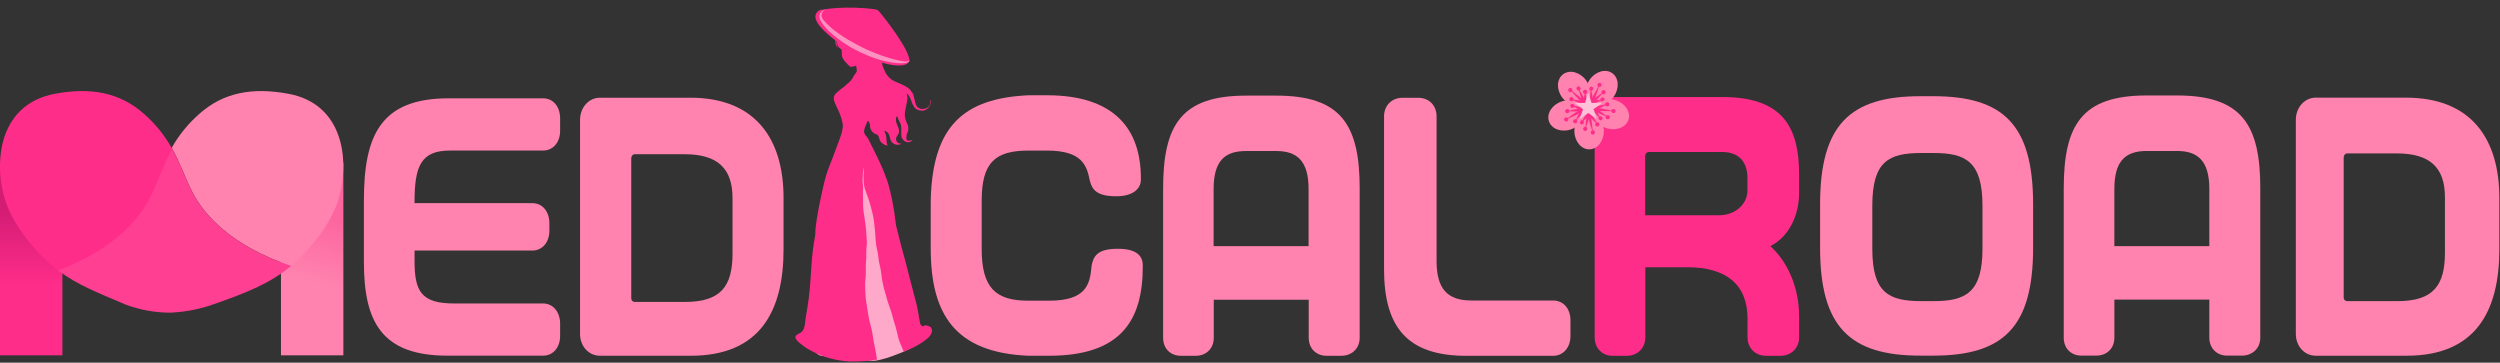<?xml version="1.0" encoding="UTF-8"?>
<svg id="_レイヤー_2" data-name="レイヤー_2" xmlns="http://www.w3.org/2000/svg" xmlns:xlink="http://www.w3.org/1999/xlink" viewBox="0 0 950.82 137.93">
  <rect x="0" y="0" width="950.82" height="137.93" fill="#333333" stroke="none"/>
  <defs>
    <style>
      .cls-1 {
        fill: #ffc0d8;
      }

      .cls-2 {
        fill: #fce6ee;
      }

      .cls-3 {
        fill: #ffa9ca;
      }

      .cls-4, .cls-5 {
        fill: #ff83ae;
      }

      .cls-6 {
        fill: url(#_名称未設定グラデーション_2);
      }

      .cls-7 {
        opacity: .55;
      }

      .cls-5 {
        isolation: isolate;
        opacity: .21;
      }

      .cls-8 {
        fill: #ff2d8a;
      }

      .cls-9 {
        fill: url(#_名称未設定グラデーション_3);
      }
    </style>
    <linearGradient id="_名称未設定グラデーション_3" data-name="名称未設定グラデーション 3" x1="166.74" y1="479.97" x2="166.74" y2="480.71" gradientTransform="translate(-2269.91 20389.37) scale(13.69 -42.25)" gradientUnits="userSpaceOnUse">
      <stop offset=".06" stop-color="#ff2d8a"/>
      <stop offset="1" stop-color="#d31c74"/>
    </linearGradient>
    <linearGradient id="_名称未設定グラデーション_2" data-name="名称未設定グラデーション 2" x1="170.08" y1="480.68" x2="169.98" y2="479.58" gradientTransform="translate(-2208.28 20389.37) scale(13.69 -42.25)" gradientUnits="userSpaceOnUse">
      <stop offset="0" stop-color="#fc659f"/>
      <stop offset=".58" stop-color="#ff83ae"/>
    </linearGradient>
  </defs>
  <g id="_レイヤー_1-2" data-name="レイヤー_1">
    <g>
      <g>
        <path class="cls-4" d="M950.57,75.3v19.47c0,23.81-9.15,40.52-35.27,40.52h-34.55c-4.33,0-7.58-3.69-7.58-8.29V45.57c0-4.61,3.25-8.43,7.58-8.43h34.31c24.92,0,35.51,15.79,35.51,38.16ZM929.88,96.1v-21.05c0-11.31-5.66-16.7-18.3-16.7h-18.89c-.72,0-1.32.66-1.32,1.58v53.15c0,.92.6,1.45,1.32,1.45h19.13c13.72,0,18.06-6.05,18.06-18.42Z"/>
        <path class="cls-4" d="M859.65,71.7v56.71c0,4.21-3.13,6.84-6.98,6.84h-5.66c-3.73,0-6.74-2.63-6.74-6.84v-14.47h-36.11v14.47c0,4.21-3.01,6.84-6.86,6.84h-5.66c-3.85,0-6.74-2.63-6.74-6.84v-56.71c0-24.2,6.86-35.39,31.54-35.39h11.56c24.68,0,31.66,11.19,31.66,35.39ZM840.27,93.6v-21.71c0-10.66-4.33-14.47-12.28-14.47h-11.56c-8.07,0-12.28,3.82-12.28,14.47v21.71h36.11Z"/>
        <path class="cls-4" d="M773.25,77.77v16.44c0,30.13-11.2,41.05-38.04,41.05h-4.82c-26.84,0-38.16-10.92-38.16-41.05v-16.44c0-30.26,11.32-41.18,38.16-41.18h4.82c26.84,0,38.04,10.92,38.04,41.18ZM753.99,94.65v-16.45c0-16.84-6.5-20-18.54-20h-4.82c-12.28,0-18.54,3.16-18.54,20v16.45c0,16.71,6.26,19.87,18.54,19.87h4.82c12.04,0,18.54-3.16,18.54-19.87Z"/>
        <path class="cls-8" d="M684.26,120.32v8.02c0,4.08-3.13,6.97-6.98,6.97h-5.66c-3.97,0-6.98-2.9-6.98-6.97v-7.1c0-13.42-8.55-19.6-22.87-19.6h-16.01v26.7c0,4.08-3.01,6.97-6.98,6.97h-5.54c-3.85,0-6.74-2.9-6.74-6.97V45.46c0-4.74,3.25-8.55,7.58-8.55h41.05c23.35,0,29.13,11.97,29.13,29.6v6.7c0,8.69-3.85,16.85-10.95,20.39,7.34,6.71,10.95,16.85,10.95,26.71ZM664.59,72.55v-5c0-5.79-3.13-9.74-9.51-9.74h-27.93c-.84,0-1.44.66-1.44,1.44v22.63h27.93c6.62,0,10.95-4.48,10.95-9.34Z"/>
        <path class="cls-4" d="M597.29,121.78v6.05c0,4.21-2.65,7.5-6.62,7.5h-32.98c-22.75,0-31.3-11.19-31.3-33.02v-58.02c0-4.34,3.13-7.1,6.98-7.1h6.02c3.97,0,6.98,2.76,6.98,7.1v55c0,10.39,3.97,15,13.24,15h31.06c3.97,0,6.62,3.16,6.62,7.5Z"/>
        <path class="cls-4" d="M517.12,71.77v56.7c0,4.21-3.13,6.84-6.98,6.84h-5.66c-3.73,0-6.74-2.63-6.74-6.84v-14.47h-36.11v14.47c0,4.21-3.01,6.84-6.86,6.84h-5.66c-3.85,0-6.74-2.63-6.74-6.84v-56.7c0-24.21,6.86-35.4,31.54-35.4h11.56c24.68,0,31.66,11.19,31.66,35.4ZM497.69,93.62v-21.71c0-10.66-4.33-14.47-12.28-14.47h-11.56c-8.07,0-12.28,3.82-12.28,14.47v21.71h36.11Z"/>
        <path class="cls-4" d="M434.63,100.96v.4c0,20.39-8.19,33.94-35.63,33.94h-7.94c-27.8-1.21-37.04-15.73-37.08-40.66v-18.28c.61-28.61,12.66-38.97,37.2-40.13h6.98c26,0,35.75,13.16,35.75,31.57v.52c0,3.29-2.77,6.32-9.39,6.32-7.34,0-9.03-2.5-9.87-5.4l-.12-.39c-1.2-5.93-2.89-11.58-16.37-11.58h-6.98c-12.64,0-17.82,4.47-17.82,19.08v18.28c0,14.87,5.3,19.73,17.7,19.73h7.94c13.96,0,15.53-6.05,16.13-12.89v-.27c.72-3.55,1.93-6.58,9.99-6.58,6.74,0,9.51,2.37,9.51,6.32Z"/>
        <path class="cls-4" d="M298.01,75.32v19.47c0,23.81-9.15,40.51-35.27,40.51h-34.55c-4.33,0-7.58-3.68-7.58-8.28V45.58c0-4.6,3.25-8.42,7.58-8.42h34.31c24.92,0,35.51,15.79,35.51,38.16ZM278.6,96.4v-21.04c0-11.31-5.66-16.71-18.3-16.71h-18.9c-.72,0-1.32.66-1.32,1.58v53.15c0,.92.6,1.45,1.32,1.45h19.14c13.72,0,18.06-6.05,18.06-18.42Z"/>
        <path class="cls-4" d="M213.03,123.16v4.61c0,4.21-2.53,7.5-6.5,7.5h-36.35c-25.16,0-31.78-13.03-31.78-35.66v-23.28c0-24.74,6.26-38.94,32.26-38.94h35.87c3.97,0,6.5,3.28,6.5,7.63v4.74c0,4.21-2.53,7.5-6.5,7.5h-35.39c-10.95,0-13.48,5.79-13.48,19.47v.53h44.78c3.97,0,6.5,3.28,6.5,7.63v2.9c0,4.21-2.53,7.5-6.5,7.5h-44.78v3.82c0,11.58,2.41,16.31,15.05,16.31h33.83c3.97,0,6.5,3.42,6.5,7.76Z"/>
      </g>
      <rect id="_長方形_134" data-name="長方形_134" class="cls-9" x="0" y="61.89" width="23.73" height="73.25"/>
      <rect id="_長方形_135" data-name="長方形_135" class="cls-6" x="106.86" y="61.89" width="23.73" height="73.25"/>
      <path id="_パス_320" data-name="パス_320" class="cls-4" d="M128.77,75.58c4.51-15.53,1.37-36.12-19.03-39.9-13.6-2.55-24.74-.56-33.91,7.61-4.21,3.68-7.77,8.05-10.52,12.93,3.25,5.76,5.03,11.36,7.84,16.84,4.31,8.45,14.64,20.4,37.52,28.07,9.68-8.23,16.09-18.41,18.13-25.52l-.03-.03Z"/>
      <path id="_パス_321" data-name="パス_321" class="cls-8" d="M72.11,70.99c.31.69.64,1.37,1.01,2.04-.34-.67-.67-1.37-1.01-2.04Z"/>
      <path id="_パス_322" data-name="パス_322" class="cls-8" d="M65.48,56.58c2.69,4.84,4.37,9.57,6.55,14.22-2.15-4.65-3.83-9.38-6.55-14.22Z"/>
      <path id="_パス_324" data-name="パス_324" class="cls-5" d="M72.03,70.79s.06.14.08.2c-.03-.06-.06-.14-.08-.2Z"/>
      <path id="_パス_325" data-name="パス_325" class="cls-8" d="M73.12,73.06c-.34-.67-.67-1.37-1.01-2.04-.03-.06-.06-.14-.08-.2-2.16-4.64-3.83-9.37-6.55-14.22h0c-.06-.11-.11-.22-.2-.36-2.74-4.88-6.3-9.25-10.52-12.93-9.18-8.19-20.31-10.18-33.91-7.63C.42,39.48-2.71,60.08,1.8,75.58c2.07,7.11,8.45,17.29,18.13,25.52.69.59,1.43,1.18,2.16,1.71,7.42,5.62,15.67,8.7,25.66,13,5.54,2.07,11.41,3.12,17.32,3.08,5.61-.27,11.15-1.37,16.43-3.27,11.83-4.16,21.21-7.75,29.16-14.49-22.9-7.66-33.22-19.61-37.53-28.06Z"/>
      <path id="_パス_326" data-name="パス_326" class="cls-5" d="M65.06,118.89c5.61-.27,11.14-1.38,16.42-3.27,11.83-4.16,21.21-7.75,29.16-14.49-22.89-7.67-33.21-19.61-37.52-28.07-.34-.67-.67-1.37-1.01-2.04-.03-.06-.06-.14-.08-.2-2.16-4.64-3.83-9.37-6.55-14.22h0c-3.41,6.13-5.2,12.09-8.09,17.93-4.16,8.48-13.96,20.34-35.31,28.32,7.42,5.62,15.67,8.7,25.66,13,5.54,2.07,11.41,3.12,17.32,3.08v-.05Z"/>
      <path class="cls-3" d="M349.82,125.07c1.28,1.29,1.24,3.36-.07,4.61-1.42,1.36-3.03,2.87-7.21,4.55-9.16,3.7-11.26,2.97-11.26,2.97l-18.66-1.84c-1.9-.19-3.21-1.96-2.85-3.82l13.47-69.08c.31-1.59,1.74-2.69,3.34-2.6l.55.03c1.39.07,2.58,1.04,2.94,2.39,2.88,10.91,15.18,57.6,14.98,57.73-.14.1,2.75,3.03,4.76,5.05Z"/>
      <g>
        <path class="cls-8" d="M350.99,124.11c-.57-.21-.98-.7-1.08-1.29-.32-1.81-1.1-6.81-1.86-9.17-1.19-4.29-2.2-8.64-3.35-12.94-1.41-5-2.69-10.03-3.93-15.07-.17-1.46-.36-2.92-.57-4.37-.26-1.64-.52-3.28-.84-4.91,0,.03.01.06.02.09-.31-1.55-.67-3.1-1.05-4.63,0-.02,0-.03-.01-.05-.21-.82-.43-1.64-.67-2.46-.44-1.24-.89-2.47-1.37-3.7v-.02c-.64-1.56-1.32-3.11-2.05-4.65,0,0,0,.01,0,.01-.57-1.18-1.15-2.35-1.72-3.53-.54-1.11-1.11-2.21-1.66-3.31-.23-.45-.44-.9-.65-1.35-.02-.05-.05-.1-.07-.14-.07-.07-.12-.15-.16-.24-.17-.11-.29-.27-.36-.45-.11-.12-.23-.24-.34-.36,0-.01,0-.02-.01-.03-.09-.1-.16-.21-.23-.32-.25-.44-.46-.94-.39-1.44h0s0-.07.01-.1c0,0,0,0,0,0,.17-1.11.71-2.19,1.15-3.26.03-.06.06-.12.08-.19.28-1,1.04,1.01,1.03,1.4-.09,2.76,2.38,3.44,2.39,3.45,1.14.13.93,2.16,1.82,3.02.55.51,1.41,1.17,2.35,1.23.05.04.1.08.15.13-.06-.12-.12-.23-.16-.35-.36-.86-.26-1.8-.35-2.71-.09-.91-.33-1.83-.86-2.6.12.03.23.06.35.09,0,0,0,0,0,0,.03,0,.05.01.08.02h0s0,0,0,0c0,0,.01,0,.02,0,0,0,0,0,0,0h0s.01,0,.02,0h0s0,0,0,0c0,0,.02,0,.02,0,0,0,0,0,.01,0h0s0,0,0,0c0,0,.02,0,.02,0,0,0,0,0,0,0,0,0,0,0,0,0,0,0,.01,0,.02,0h0s.02,0,.03.01h0s0,0,0,0c0,0,0,0,0,0,0,0,0,0,.01,0,0,0,0,0,.01,0h.01s0,0,0,.01c0,0,.01,0,.02,0,0,0,0,0,0,0h.01s0,0,0,0c0,0,0,0,.01,0h.02s0,0,0,0c0,0,.02,0,.02,0,0,0,0,0,0,0,0,0,.02,0,.02,0h0s.02.01.03.02c0,0,0,0,0,0,0,0,0,0,0,0,0,0,0,0,.02,0h.01s0,0,0,.01c0,0,0,0,0,0h.01s0,0,0,.01h0s0,0,0,0c0,0,.01,0,.02,0h.01s.02.01.02.02t0,0h0s.02.01.02.02t0,0s.02.01.03.02c1.33.78,1.18,2.26,1.71,3.49.44.83,1.35,1.49,2.33,1.53.03,0,.07.01.13.01h.05s0,0,0,0h.01s.02,0,.02,0h.03s0,0,0,0h.03s0,0,0,0h.02s0,0,0,0h0s.01,0,.02,0h.01s.02,0,.03,0h.01s0,0,.01,0h0s.02,0,.03,0h0s0,0,0,0h.06s0,0,0,0c.18-.03.38-.08.56-.13,0,0,.02,0,.03,0h0s0,0,0,0c0,0,0,0,0,0h0s0,0,0,0,0,0,0,0c0,0,0,0,.01,0t0,0s0,0,0,0c0,0,0,0,0,0,.26-.08.46-.18.45-.26h0s0,0,0,0c-.01-.06-.14-.11-.46-.13h0s0,0,0,0h-.02s0,0,0,0h-.04s-.02,0-.04,0c0,0-.01,0-.02,0,0,0,0,0-.01,0h0s0,0-.01,0c0,0,0,0,0,0,0,0,0,0-.01,0h0s0,0-.01,0h0c-.43-.11-.79-.4-1.02-.78h0s0,0,0-.01c0,0,0,0,0,0,0,0,0,0,0,0,0,0,0,0,0,0s0,0,0,0c0,0,0,0,0-.01h0s0-.01,0-.02c0,0,0,0,0,0-.1-.18-.18-.39-.21-.59,0,0,0-.01,0-.02,0,0,0-.01,0-.02h0s0-.01,0-.02h0v-.02s0,0,0,0h0c-.01-.13-.01-.24,0-.36,0,0,0,0,0-.01h0s0-.07.02-.1c.07-.67.59-1.14.92-1.7,0,0,0-.02.01-.03,0,0,0,0,0-.01s0,0,0-.01c0-.01,0-.02.01-.03h0c.09-.22.13-.45.16-.66,0,0,0,0,0,0v-.02s0-.02,0-.03h0c0-.07,0-.15,0-.22,0-1.34-.98-2.6-1.18-3.94,0,0,0,0,0,0,0,0,0-.02,0-.02,0,0,0,0,0-.01,0,0,0,0,0-.01,0,0,0-.01,0-.02,0,0,0-.01,0-.01,0,0,0-.01,0-.02h0s0-.03,0-.04c0,0,0,0,0,0,0,0,0-.02,0-.03-.02-.47-.03-1.08.31-1.44h0s0-.01.01-.02h.01s0-.01,0-.01c0,0,0,0,.01-.01t0,0s0,0,.01-.01h0s0,0,.01-.01c0,0,0,0,0,0,0,0,0,0,.01-.01h0s0,0,.01-.01h0s0,0,.01-.01h0s.01,0,.02-.01c0,0,0,0,0,0,0,0,0,0,0,0h0s0,0,.01,0c.02,0,.04,0,.06,0,0,0,0,0,.02,0,.04.01.07.06.09.09.12.35.13.75.31,1.09.25.55.63,1.04.83,1.61.24.64.31,1.31.31,1.99v.1s0,.02,0,.04c0,.13,0,.25,0,.38,0,.22-.02.45-.02.67,0,.13,0,.27,0,.4,0,.18,0,.35.02.53h0v.03s0,0,0,.01h0s0,.02,0,.03h0s0,.02,0,.03h0s0,.02,0,.02h0s0,.02,0,.03c0,0,0,0,0,0,0,0,0,.01,0,.02h0s0,.02,0,.03h0s0,.02,0,.03h0s0,.02,0,.03h0s0,.02,0,.03h0s0,.06.01.09h0s0,.03,0,.03h0s0,.01,0,.02c0,0,0,0,0,.01,0,0,0,0,0,.01s0,0,0,.01c0,0,0,0,0,0,0,0,0,.01,0,.02s0,0,0,0c0,0,0,.01,0,.02h0s0,.02,0,.03h0s0,.02,0,.03c0,0,0,0,0,0,0,0,0,.02,0,.02h0s0,.02,0,.03h0s0,.02,0,.03h0c.04.16.09.32.15.48h0s0,.02,0,.03c0,.02.01.03.02.05,0,0,0,.02.01.03h0s0,.02,0,.02c0,.02.02.04.03.06,0,0,0,.01,0,.02,0,.02.02.04.03.05h0c.44.86,1.26,1.49,2.14,1.58,0,0,.01,0,.02,0h.02s0,0,0,0h.02s.01,0,.02,0h.03s.01,0,.02,0h.09c.52,0,1.05-.2,1.51-.67.04-.04.12-.1.13-.16h0s0-.02,0-.03h0s0,0,0,0h0s0,0,0,0t0,0s0,0,0,0h0s0,0,0,0c0,0,0,0,0,0h0s0,0,0,0t0,0s0,0,0,0c-.01,0-.03,0-.04,0-.01,0-.02,0-.03,0-.01,0-.03,0-.04.01-.03,0-.07.03-.1.04,0,0-.01,0-.02,0-.03.02-.07.04-.11.05,0,0,0,0,0,0,0,0-.02.01-.03.02,0,0,0,0,0,0,0,0-.01,0-.02,0s0,0,0,0c0,0-.01,0-.02.01,0,0-.02,0-.02.01,0,0-.01,0-.02,0,0,0-.01,0-.02,0,0,0,0,0,0,0,0,0-.02,0-.02,0,0,0,0,0,0,0,0,0-.01,0-.02,0,0,0,0,0,0,0,0,0-.01,0-.02,0,0,0,0,0,0,0,0,0-.02,0-.02.01,0,0,0,0,0,0,0,0-.02,0-.03,0,0,0,0,0,0,0,0,0-.02,0-.03,0,0,0,0,0,0,0,0,0-.02,0-.03,0,0,0,0,0,0,0,0,0-.02,0-.03.01h0s-.02,0-.03,0c-.22.07-.46.11-.69.11h0c-.28,0-.55-.08-.77-.24,0,0,0,0-.01-.01,0,0,0,0-.02-.01,0,0,0,0-.01,0t0,0s0,0-.01,0h0s0,0-.01-.01c0,0,0,0,0,0,0,0,0,0-.01,0,0,0,0,0,0,0h0s0-.01,0-.01c0,0,0,0,0,0,0,0,0,0,0,0s0,0,0,0c0,0,0,0,0,0,0,0,0,0,0,0s0,0,0,0c0,0,0,0,0,0s0,0,0,0c0,0,0,0,0,0s0,0,0,0h0s0-.01,0-.01h0s0-.01,0-.02c0,0,0,0,0,0h0s0-.01,0-.01h0s0-.01,0-.01c0,0,0,0,0,0s0,0,0,0,0,0,0,0c0,0,0-.01-.01-.02,0,0,0-.02-.01-.03,0,0,0,0,0-.01h0s0-.02,0-.03,0,0,0,0c0,0,0-.02-.01-.03,0,0,0,0,0,0,0,0,0-.01,0-.02,0,0,0,0,0,0,0-.02-.02-.04-.03-.06,0,0,0,0,0,0,0,0,0-.01,0-.02h0s0-.03-.01-.04c0,0,0,0,0,0,0,0,0-.01,0-.02,0,0,0,0,0,0,0,0,0-.01,0-.02,0,0,0,0,0,0,0,0,0-.02,0-.03,0,0,0,0,0-.01,0,0,0,0,0-.01,0,0,0-.01,0-.02s0,0,0-.01c0,0,0-.02,0-.02,0,0,0,0,0,0,0,0,0-.01,0-.02,0,0,0,0,0,0v-.06s-.02,0-.02,0c0,0,0-.02,0-.03,0,0,0,0,0,0,0-.02,0-.04,0-.06h0s0-.02,0-.03h0s0-.02,0-.03h0s0-.02,0-.03h0s0-.03,0-.03c0,0,0,0,0,0,0,0,0-.01,0-.02h0s0-.02,0-.02c0-.07,0-.14,0-.21,0-.15.02-.3.04-.45h0s0-.02,0-.03c0,0,0,0,0,0,0-.01,0-.02,0-.03,0,0,0,0,0-.01,0,0,0,0,0-.01,0,0,0,0,0-.01,0,0,0,0,0-.01,0,0,0-.01,0-.02,0,0,0,0,0,0,0,0,0-.02,0-.03,0,0,0,0,0,0,0,0,0-.02,0-.02,0,0,0,0,0,0,0-.03.01-.06.02-.09s.01-.06.02-.09.02-.06.03-.09h0s0-.02,0-.03c0-.02.01-.04.02-.06h0s0-.02,0-.03c0,0,0,0,0,0,0,0,0-.02,0-.03s0-.02,0-.03c0,0,0,0,0,0h0s0-.02,0-.03c0,0,0,0,0-.01,0,0,0-.02,0-.03,0,0,0,0,0,0,0,0,0-.01,0-.02,0,0,0,0,0,0,0,0,0-.01,0-.02h0c.09-.24.18-.47.28-.69,0-.01.01-.03.02-.04h0s0-.03.02-.04h0s.01-.03.02-.04c.17-.41.26-.85.26-1.28,0-.18-.01-.35-.05-.52h0s0-.02,0-.03c0,0,0,0,0,0,0,0,0-.02,0-.03,0,0,0,0,0,0,0,0,0-.02,0-.03,0,0,0,0,0-.01,0,0,0-.01,0-.02,0,0,0,0,0-.01v-.02s0-.01-.01-.02c0,0,0-.01,0-.02,0,0,0-.02,0-.03,0,0,0,0,0-.01,0-.01,0-.02,0-.04,0,0,0,0,0,0,0,0,0-.02,0-.03,0,0,0,0,0-.01,0,0,0-.02,0-.03,0,0,0,0,0-.01,0,0,0-.02,0-.03,0,0,0,0,0-.01,0,0,0-.02,0-.03,0,0,0,0,0-.01,0,0,0-.02,0-.02s0,0,0-.01c0,0,0-.02,0-.03,0,0,0,0,0-.01,0,0,0-.02,0-.03,0,0,0,0,0-.01,0,0,0-.02-.01-.03,0,0,0,0,0,0,0-.01,0-.03-.02-.04-.46-1.06-.97-2.15-1.19-3.28,0,0,0,0,0,0,0,0,0-.02,0-.02,0,0,0,0,0-.01,0,0,0-.02,0-.02,0,0,0,0,0-.01,0-.01,0-.03,0-.05,0,0,0,0,0-.02,0,0,0-.01,0-.02,0,0,0-.01,0-.02,0,0,0,0,0-.01,0,0,0-.02,0-.02,0,0,0-.01,0-.02,0,0,0-.02,0-.03h0s0-.06-.01-.09h0s0-.03,0-.04h0s0-.03,0-.04h0c-.03-.22-.04-.43-.04-.65,0-.32.03-.64.1-.97h0s0-.03,0-.05c.17-1.16.42-2.31.68-3.46.12-.47.21-.95.23-1.43v-.04c.02-.43-.02-.85-.13-1.26,0,0,0,0,0,0,0,0,0-.01,0-.02,0,0,0,0,0,0,0,0,0-.01,0-.02s0,0,0-.01c0,0,0,0,0-.02,0,0,0,0,0-.01,0,0,0-.01,0-.02h0s0-.02,0-.03c0,0,0-.01,0-.02,0,0,0,0,0,0,0-.02-.01-.04-.02-.06h0s0-.02,0-.03t0,0s0-.02,0-.03c0,0,0,0,0,0,0,0,0-.02,0-.02,0,0,0,0,0,0,0,0,0-.02,0-.03h0s0-.02-.01-.03c-.02-.05-.04-.1-.07-.15h0s0-.02-.01-.03h0s0-.02-.01-.03c0-.01,0-.02-.01-.03-.02-.04-.04-.08-.06-.12t0,0s0-.02-.01-.02c0,0,0,0,0,0,0,0,0-.01-.01-.02,0,0,0,0,0,0,0,0,0-.01-.01-.02,0,0,0,0,0,0,0,0,0-.01-.01-.02,0,0,0,0,0,0,0,0,0-.01-.01-.02,0,0,0,0,0,0,0,0-.01-.02-.02-.03,1.7,1.17,1.76,3.47,2.85,5.07,0,0,0,.02.01.02t0,0s.02.03.03.05c0,0,0,0,0,0,0,0,0,0,0,.01.02.03.03.05.05.08.26.38.6.69.98.92,0,0,0,0,0,0,0,0,.01,0,.02,0,0,0,0,0,0,0,0,0,.01,0,.02,0,0,0,0,0,0,0h.01s0,.01,0,.01c0,0,0,0,.01,0,0,0,.01,0,.02,0l.21.1c.5.25,1.04.38,1.6.38h.1s0,0,0,0h.03s.07,0,.1,0h0s.02,0,.03,0h0s.02,0,.02,0c0,0,0,0,.01,0,0,0,.01,0,.02,0h.01s.01,0,.02,0c0,0,0,0,.01,0,0,0,.01,0,.02,0h.01s.01,0,.02,0c0,0,0,0,.01,0s.01,0,.02,0c0,0,.01,0,.02,0,0,0,.01,0,.02,0s.01,0,.02,0c0,0,0,0,.01,0,0,0,.01,0,.02,0,0,0,0,0,.01,0,0,0,.01,0,.02,0h0c.49-.09.96-.28,1.37-.59,0,0,0,0,.01-.01.03-.02.06-.05.1-.07.9-.66,1.46-1.73,1.55-2.81,0-.1,0-.19,0-.29h0s0-.01,0-.02h0v-.02s0-.01,0-.02h0s0-.03,0-.04c0-.01,0-.02,0-.04,0,0,0-.01,0-.02h0s0-.01,0-.02h0s-.02-.05-.03-.07h0s0,0,0,0c-.01-.01-.03-.02-.05-.03h-.01s0,0,0,0c-.06.02-.08.09-.1.14-.1.47-.02.96-.2,1.42,0,.01,0,.03-.01.04v.04s-.02.02-.03.03c0,0,0,0,0,0,0,0,0,.01,0,.02-.48,1.1-1.6,1.72-2.73,1.73h-.06s-.01,0-.02,0h-.07s-.02,0-.03,0h0c-.72-.03-1.43-.32-1.97-.87,0,0-.02-.02-.03-.03-.02-.02-.04-.04-.06-.07-.37-.45-.5-1.03-.64-1.57-.26-.97-.44-1.95-.71-2.91-.29-.74-.83-1.38-1.34-2-1.29-1.25-3.04-1.9-4.68-2.61-.91-.35-1.8-.74-2.54-1.38-.01,0-.02-.02-.04-.03h0s0,0,0,0c0,0-.01,0-.02-.02h0s-.06-.04-.09-.07c0,0,0,0-.01,0,0,0-.01,0-.02-.01-.01-.01-.03-.02-.04-.03h0c-.05-.04-.1-.09-.15-.13-.59-.51-1.08-1.12-1.48-1.78,0-.01-.01-.02-.02-.03-.01-.02-.03-.05-.04-.07,0,0,0,0,0,0,0-.01-.01-.02-.02-.03l-.02-.04h0s0-.02,0-.02c0,0,0,0,0,0,0,0,0,0,0,0,0-.01-.01-.03-.02-.04h0s0,0,0-.01,0,0,0,0c0,0,0,0,0,0,0,0,0,0,0,0,0,0,0,0,0,0,0,0,0,0,0,0,0,0,0,0,0-.01h0s0,0,0,0c-.08-.14-.15-.28-.23-.43-.02-.03-.06-.11-.06-.11-.28-.56-.52-1.13-.73-1.71-.01-.03-.02-.06-.04-.1,0,0,0-.01,0-.02-.02-.06-.05-.13-.07-.2l-.72-2.89c-.24-.97-.37-1.97-.38-2.97.02-1.12.17-2.31.31-3.44l.03-.22s0-.06,0-.09c.06-.88-.03-1.76-.28-2.6-.04-.22-.09-.44-.15-.65,0-.04-.01-.07-.02-.11t0,0c-.27-1.2-1.02-2.13-2-2.75-.18-.17-.37-.33-.58-.47-3.29-1.89-7.81-1.45-10.84.77-.09.08-.32.19-.38.31-.05.02-.1.04-.15.06-.01,0-.03.02-.04.03h0s0,0,0,0c0,0,0,0,0,0,0,0,0,0,0,0t0,0h0c-.25.2-.51.39-.75.58-.15.12-.29.24-.43.37,0,0,0,0-.01.01,0,0,0,0,0,0h0s-.02.01-.02.02c0,0,0,0,0,0h-.01s0,.02,0,.02c0,0,0,0,0,0h0s0,.01,0,.01c0,0-.01.01-.02.02,0,0,0,0,0,0,0,0,0,0-.02.01h0s0,0,0,0h0s0,0,0,0c0,0,0,0,0,0h-.01s0,.01,0,.01t0,0s0,0,0,0,0,0,0,0c0,0,0,0,0,0h0s-.01.01-.02.02c0,0,0,0,0,0,0,0,0,0,0,0,0,0,0,0,0,0,0,0,0,0,0,0,0,0,0,0-.01.01h0s0,0,0,0c0,0,0,0-.01.01h0s0,.01,0,.01c0,0,0,0-.01.01,0,0-.02.02-.03.02h0s0,0,0,0c0,0-.02.01-.02.02,0,0,0,0,0,0h0s0,0,0,.01c0,0,0,0-.01,0h0s0,0,0,0l-.02.02h0s0,0,0,0h0s0,.01-.02.02h0s0,0,0,0h0s-.01.01-.02.02c0,0,0,0,0,0h0s0,.01-.01.02h0s0,0,0,0h0s0,0,0,.01h0s0,0,0,0t0,0h0s0,0,0,0h-.01s0,.01,0,.01c0,0,0,0,0,0h0s0,0,0,.01h0,0s0,0,0,0h0s0,0,0,0h0s0,0,0,.01h0s0,0,0,0h0s0,0,0,0c0,0,0,0,0,0h0s0,0,0,.01c0,0,0,0,0,0h0s0,0,0,0h0s0,0,0,0h0s0,.01,0,.01h0s0,0,0,0t0,0h0s0,0,0,.01h0s0,.01,0,.01h0s-.01.01-.02.02h0s0,0,0,0h0s0,.01,0,.02h0s0,.01,0,.02c0,0,0,0,0,.01h0s0,0,0,0h0s0,0,0,0c0,0,0,0,0,0h0s0,0,0,0h0s0,.01-.01.02c0,0,0,0,0,0h0s0,0,0,.01c0,0,0,0,0,0h0s0,0,0,0c0,0,0,0,0,0-.01.01-.02.03-.03.04t0,0h0s0,0,0,0h0s0,0,0,0h0s0,.01-.01.02h0s0,0,0,0h0s0,0,0,0h0s0,0,0,0,0,0,0,0h0s0,.01-.01.02h0s0,0,0,0h0s0,0,0,0h0s-.01.01-.02.02h0s0,0,0,0c0,0,0,0,0,0,0,0,0,0,0,0s0,0,0,0h0s0,0,0,.01h0s0,0,0,.01c0,0,0,0,0,0h0s0,0,0,.01c0,0,0,0,0,.01h0s0,0-.01.01h0s0,0,0,0h0s0,0,0,0h0s0,0,0,.01h0s-.02.02-.03.04c0-.01.02-.02.02-.03,0,0-.02.02-.03.03,0,0,0,.01-.02.02v.02s-.01,0-.01,0c-.02.03-.04.06-.06.08h0s-.04.06-.06.09h0s-.02.03-.03.04h0s-.01.02-.02.03l-.04.05s-.01.02-.02.03h0s0,0,0,.01c0,0,0,0,0,0,0,0,0,0,0,0h0s0,0,0,.01c0,0,0,.01-.01.02h0s0,0,0,0t0,0h0s0,.01,0,.01c0,0,0,0,0,0h0s0,0,0,0h0s0,0,0,0h0s0,0,0,0h0s0,0,0,0h0s0,0,0,0c0,0,0,0,0,0h0s-.02.03-.03.05c0,0,0,0,0,0s0,0,0,0h0s0,0,0,0h0s0,0,0,0c0,0,0,0,0,0,0,0,0,0,0,0h0s0,.01-.01.02h0s0,0,0,0h0s0,0,0,0h0s0,.01,0,.02t0,0s0,.01,0,.02,0,0,0,.01h0s0,0,0,0h0s0,0,0,0c0,0,0,0,0,0-.02.03-.03.05-.05.08h0s0,.02-.01.03h0s0,0,0,0h0s0,0,0,0h0s0,0,0,.01c0,0,0,.02-.01.02h0s0,0,0,.01c0,0,0,0,0,0h0s0,0,0,0h0s0,.01,0,.02h0s0,.02,0,.02c0,0,0,0,0,0h0s0,.02,0,.02h0s0,.02,0,.03,0,0,0,.01c0,0,0,0,0,0h0s0,0,0,0c0,0,0,0,0,0h0s-.04.07-.06.11c0,0,0,.01-.01.02h0c-.05.09-.09.18-.13.26,0,0,0,0,0,.01-.01.03-.03.06-.04.08-.04.08-.07.16-.11.24h0s-.01.04-.02.06c0,.02-.01.04-.02.06h0s0,0,0,0h0s0,.02,0,.02h0s0,.01,0,.02h0v.02s0,.01,0,.02c0,0,0,0,0,0,0,0,0,0,0,0,0,0,0,0,0,.01h0s0,.02,0,.02h0s0,0,0,0h0s0,.01,0,.02c0,0,0,0,0-.01,0,0,0,.01,0,.02h0c-.06.17-.13.34-.18.51,0,0,0,.01,0,.02,0,.02-.02.05-.02.07h0c-.02.07-.04.14-.06.21,0,0,0,.01,0,.02-.01.04-.02.08-.03.12-.05.18-.08.36-.11.54,0,.03,0,.05,0,.08,0,.04-.01.08-.01.12,0,.06-.01.11-.01.17,0,.01,0,.03,0,.04v.02c0,.07,0,.14,0,.21,0,.07,0,.14,0,.22,0,.04,0,.07,0,.11,0,.03,0,.06,0,.1,0,.02,0,.04,0,.05,0,.06.01.12.02.18,0,0,0,0,0,.01,0,.06.02.13.03.19,0,.02,0,.04.01.06,0,0,0,.02,0,.02,0,.03.01.05.02.07,0,0,0,.02,0,.02h0s0,.03,0,.04c.05.18.11.35.19.52h0s.01.03.02.05c.02.05.05.1.08.15,0,0,0,0,0,0s0,0,0,0h0s0,.01.01.02h0s0,0,0,0h0s0,0,0,0h0s0,.02,0,.03c0,0,0,.01.01.02,0,0,0,0,0,0h0s0,0,0,0h0s0,0,0,0c0,0,0,0,0,0,0,0,0,0,0,0h0s0,0,0,.01c0,0,0,0,0,0,0,0,0,0,0,0,0,0,0,0,0,0h0s0,0,0,0c0,0,0,.01.01.02h0s0,0,0,0h0s0,0,0,0h0s0,0,0,.01c0,0,0,.01.01.02,0,0,0,0,0,.01,0,0,0,0,0,0h0s0,.01.01.02t0,0h0s0,0,0,0c0,0,0,0,0,0,0,0,0,0,0,0h0s0,0,0,0c0,0,0,.01.01.02,0,0,0,0,0,0h0s.01.02.02.03t0,0c.04.05.08.1.13.15,0,0,.01.02.02.03,0,0,0,0,0,0,.02.03.05.06.08.08.04.04.08.08.13.13.05.04.09.08.14.12h0s.03.06.04.08c0,0,0,.01,0,.02h0s0,.01.01.02c0,0,.02,0,.02,0,0,0,0,0,.01,0h0s0,0,0,0c0,0,0,0,0-.01t0,0s.01.01.02.02c0,0,0,0,.01,0s0,0,.01,0h.02s0,0,0,0h0s0,0,0,0h0s0,0,0,0t0,0h0s0,0,0-.02h0s0-.01,0-.02h0s0-.01,0-.02h0s0-.01-.01-.02c-.04-.03-.07-.05-.11-.08l-.03-.02s0,0,0,0h0s0,0,0,0c0-.01-.01-.03-.02-.04-.09-.17-.17-.35-.24-.53v-.02c-.07-.16-.12-.32-.16-.49v-.02s0,0,0,0c0,0,0,0,0,0h0s0,0,0-.01c0,0,0-.01,0-.02h0s0,0,0-.01h0s0,0,0-.02c0-.02,0-.05-.01-.07-.02-.08-.03-.17-.05-.26,0-.03,0-.06-.01-.09h0s0-.02,0-.02c0,0,0-.01,0-.02,0,0,0-.02,0-.02,0,0,0-.01,0-.02h0s0-.02,0-.03c0,0,0,0,0-.01,0,0,0,0,0-.01h0v-.02s0,0,0,0c0-.01,0-.02,0-.03h0s0,0,0,0c0-.01,0-.03,0-.04h0c0-.08-.02-.17-.02-.25h0s0-.02,0-.03h0s0-.01,0-.02v-.02s0-.02,0-.03h0s0-.04,0-.05h0s0-.04,0-.06c0-.03,0-.06,0-.08v-.03h0v-.06h0c0-.25.02-.5.06-.75h0s0-.03,0-.04c0,0,0,0,0,0v-.04s0,0,0-.01c0,0,0-.02,0-.03,0,0,0,0,0-.02v-.03s0-.01,0-.02c0,0,0-.02,0-.03,0,0,0-.02,0-.02,0,0,0-.02,0-.02,0-.01,0-.03,0-.04,0,0,0,0,0,0,0-.02,0-.03,0-.05,0,0,0,0,0,0,0-.01,0-.03,0-.04,0,0,0,0,0,0,0-.01,0-.02,0-.04,0,0,0,0,0-.01,0-.01,0-.02,0-.03,0,0,0,0,0-.01,0-.01,0-.02,0-.03,0,0,0,0,0-.01,0-.01,0-.02,0-.03,0,0,0,0,0-.01,0-.01,0-.02.01-.03,0,0,0,0,0-.01,0-.01,0-.02.01-.03,0,0,0,0,0-.01,0-.01,0-.02.01-.03,0,0,0,0,0-.01,0-.01,0-.02.01-.03,0,0,0,0,0-.01,0-.01.01-.03.02-.05,0-.01,0-.02.02-.04,0,0,0,0,0,0,0,0,0,0,0,0,0,0,0,0,0-.01,0,0,0,0,0,0,0,0,0,0,0-.01h0s0,0,0,0c.05-.11.11-.22.16-.33.02-.04.04-.07.06-.11h0s.02-.04.03-.06.02-.04.03-.05h0s.03-.05.04-.07c0-.01.01-.03.02-.04h0s.01-.02.02-.03c.2-.32.42-.63.69-.9-.03.05-.06.1-.1.16h0s-.02.04-.04.06c0,0,0,.01-.01.02-.02.03-.03.06-.05.08h0v.02s0,.01,0,.02c0,0,0,.01-.01.02h0s0,0,0,0h0s0,0,0,0c0,0,0,0,0,0h0c-.03.06-.06.11-.08.16-.03.05-.06.11-.08.16h0s0,0,0,.01h0s0,0,0,0c0,0,0,.02-.01.03h0c-.04.08-.08.17-.11.25-.07.17-.14.33-.2.5-.03.09-.06.17-.09.26,0,0,0,0,0,0,0,.02-.01.04-.02.06,0,0,0,.01,0,.02-.02.07-.03.13-.05.2,0,.04-.02.08-.03.13-.02.11-.04.21-.06.31t0,0h0s0,.03,0,.04h0s0,.03,0,.05c0,0,0,0,0,.01h0s0,0,0,0c0,0,0,.02,0,.03,0,0,0,0,0,.01h0s0,.02,0,.02h0s0,.07-.02.11h0s0,.03,0,.04h0c0,.06-.01.11-.02.16,0,.1-.02.2-.02.3,0,.05,0,.09,0,.14h0c0,.07,0,.13,0,.19,0,0,0,.02,0,.03,0,.03,0,.06,0,.09,0,.04,0,.08.01.12h0s0,.02,0,.04c0,.02,0,.04,0,.06,0,.04.01.07.02.11h0c0,.06.02.13.04.18,0,0,0,.02,0,.03,0,.01,0,.03,0,.04.01.05.02.09.04.13h0c.06.19.14.38.24.56,0,0,.01.02.02.03.03.05.06.1.09.15.04.06.08.12.12.18.04.06.09.12.14.17h0c.04.05.08.1.13.14,0,.01.02.02.03.03.05.06.11.11.17.17l.04.04s.09.08.14.13c.13.12.26.23.41.34h0s.02.02.04.03h0s.02.01.03.02h0s0,0,0,0l.04.03s0,0,0,0c.01,0,.02.02.04.03h0c0,.1.01.2.02.3,0,.02,0,.03,0,.05v.07s0,.02,0,.02c0,.03,0,.06,0,.08v.35c0,.06.01.13.01.19,0,.11,0,.23,0,.34,0,0,0,0,0,.01,0,.06,0,.11,0,.17s0,.11,0,.16c0,0,0,.02,0,.03v.16c.04.29.09.58.18.86h0s0,0,0-.01h0s.01.05.02.07c0,.02.01.03.02.05,0,0,0,.01,0,.02h0s.03.08.04.12c.13.26.29.5.45.74.03.05.09.12.1.14.43.59.94,1.12,1.44,1.65.07.07.18.18.25.25.31.29.6.66,1.06.66h.06c.25,0,.55-.05.88-.14.13-.04.27-.08.41-.13.17-.06.33-.12.51-.19h0s0,0,0,0h0s0,.02,0,.03c.22.71.3,1.47.29,2.22v-.02s-.02-.05-.02-.05c-.02.13-.07.26-.13.38-.03.03-.07.05-.1.08-.03.02-.06.05-.08.07t0,0s-.02.02-.02.03h0s0,.02,0,.02h0s0,.08,0,.11c-.15.21-.33.4-.51.6,0,0,0,0,0,0-.01.01-.02.03-.03.04h0s0,0,0,0c0,0,0,0,0,0,0,0-.01.01-.02.02,0,0,0,0,0,.01,0,0,0,.01-.01.02-.01.02-.03.04-.04.06,0,0,0,0,0,.01,0,0,0,.01-.01.02,0,.02-.02.04-.03.06,0,0,0,0,0,0,0,0,0,.02-.01.02-.03.05-.06.09-.09.14,0,.01-.02.03-.03.04h0s0,.02-.01.02c-.08.17-.16.32-.18.35h0s0,0,0,0c-.38.75-.9,1.45-1.58,2.06,0,0-.01.01-.02.02,0,0,0,0,0,.01-.21.17-.42.35-.63.54-.13.12-.26.23-.38.34-.07.06-.14.13-.21.19,0,0,0,0,0,0,0,0,0,0,0,0-.02.01-.03.03-.05.04h0s0,0,0,.01h0s-.02.02-.03.03t0,0h0s-.03.04-.05.05c0,0,0,0,0,0,0,0-.02.02-.03.02,0,0,0,.01-.02.01-.01.01-.03.02-.04.03,0,0-.01.01-.02.02,0,0,0,0,0,0,0,0-.01,0-.02.02-.01,0-.02.02-.04.03h0s-.02.02-.03.03c0,0,0,0-.01.01s-.01.01-.02.02c0,0,0,0,0,0-.02.01-.03.02-.05.04,0,0,0,0,0,0,0,0,0,0,0,0h0s-.01.02-.02.02c0,0-.02.02-.03.02-.01.01-.03.02-.05.04-.9.73-1.86,1.41-2.72,2.17-.01.01-.03.02-.04.03,0,0,0,0,0,0-.61.52-1,1.01-1.21,1.51,0,.02-.02.04-.03.06-.02.04-.03.09-.05.13,0,0,0,.02-.01.03,0,0,0,0,0,0,0,0,0,.02,0,.03,0,0,0,.02,0,.03,0,0,0,0,0,0v.06s-.01,0-.01,0c0,0,0,.02,0,.03h0s0,.02,0,.03c0,0,0,0,0,0,0,0,0,.02,0,.03h0s0,.02,0,.03c0,0,0,0,0,0,0,0,0,.02,0,.03,0,0,0,0,0,.01,0,0,0,0,0,.01,0,0,0,.01,0,.02,0,0,0,0,0,.01,0,0,0,0,0,.01,0,0,0,0,0,.01,0,0,0,.01,0,.02,0,0,0,0,0,.01s0,0,0,.02c0,0,0,0,0,0,0,.01,0,.03,0,.04t0,0c-.02.15-.02.29,0,.45,0,.08.02.16.03.25h0s0,.03,0,.04c0,0,0,.01,0,.02,0,0,0,.02,0,.03,0,.01,0,.02,0,.04,0,0,0,0,0,.01,0,0,0,.02,0,.03h0c.07.31.17.63.32.96,0,0,0,0,0,.01.01.02.02.05.03.07h0s0,.02.01.03c0,0,0,.01,0,.02,0,0,0,.02.01.02,0,.01.01.03.02.05,0,0,0,0,0,.01v.04s.02.01.02.02c0,.01.02.03.03.05.77,1.67,1.61,3.33,2.19,5.06,0,0,0,.01.01.02,0,0,0,.01,0,.02.07.21.14.42.2.63.1.35.2.71.29,1.06,0,0,0,0,0,0,0,0,0,.02,0,.02,0,.01,0,.02,0,.03,0,0,0,0,0,.01,0,.02,0,.03,0,.05,0,0,0,0,0,0,.11.45.2.9.24,1.35.01.22.02.44,0,.66-.15,1.81-.79,3.55-1.44,5.28-.8,2.19-1.64,4.38-2.45,6.57-.91,2.27-1.84,4.53-2.51,6.86-.72,2.45-1.23,4.92-1.78,7.39-.86,3.9-1.6,7.81-2.1,11.74h0s0,0,0,0c0,0,0,0,0,0-.02.04,0,.11-.02.16h0s0,0,0,0t0,0s0,.05,0,.07c0,0,0,0,0,0,0,.08-.02.16-.03.24t0,0s0,0,0,0h0s0-.02,0-.03c0,.09-.01.18-.02.27-.02.33-.05.66-.07.99,0,.12-.02.25-.03.37h0s0,.03,0,.05c0,0,0,.01,0,.02,0,0,0,.01,0,.02,0,0,0,.01,0,.02,0,.01,0,.03,0,.05,0,0,0,.02,0,.03h0s0,.04,0,.05c0,0,0,0,0,.01,0,0,0,.01,0,.02v.02s0,.03,0,.05c0,.01,0,.02,0,.03,0,.02,0,.03,0,.05,0,0,0,.02,0,.03,0,0,0,.01,0,.02h0s0,.06,0,.08v.03s0,.02,0,.02c-.01.21-.04.42-.06.64,0,0,0,.02,0,.02,0,.01,0,.02,0,.03,0,.04-.01.08-.02.12,0,.01,0,.02,0,.04h0c-.01.06-.02.11-.03.17h0s-.02.03-.02.04h0s0,.02.01.03c-.67,3.79-1.17,7.59-1.38,11.41-.33,5.24-.63,10.49-1.51,15.7-.13.92-.29,1.83-.47,2.74-.2,1-.31,2.01-.4,3.02-.08.87-.22,1.41-.49,2.24-.24.7-.72,1.3-1.37,1.66-.63.35-1.34.75-1.37.77-1.74,1.48,1.99,3.65,3.1,4.59.03.02.07.04.1.06.5.38,1.06.72,1.67,1.03,4.7,2.7,10.15,4.22,15.55,4.44.26,0,.51,0,.77,0,3.12,0,6.26-.21,9.35-.72l-.02-.12-.03-.19-.03-.2-.03-.21-.03-.22-.02-.13s0,0,0,0v-.1s-.05-.23-.05-.23l-.04-.24-.04-.25-.04-.25-.04-.25-.04-.26-.04-.26-.05-.27-.05-.27v-.02s0,0,0,0l-.04-.26-.05-.27-.04-.19s0,0,0,0l-.02-.08-.06-.27-.06-.28-.06-.28-.06-.28-.06-.28-.06-.29-.06-.29-.06-.31v-.05s0,0,0,0l-.05-.27-.04-.24s0,0,0,0v-.09s-.07-.33-.07-.33l-.05-.34-.06-.35-.06-.36-.06-.37-.06-.36-.05-.32h0v-.05s-.07-.37-.07-.37l-.07-.38-.08-.39-.08-.36v-.04s-.1-.4-.1-.4l-.09-.4-.1-.4-.09-.36s0,0,0,0v-.04s-.11-.4-.11-.4l-.1-.4-.1-.39-.1-.39-.09-.4-.09-.4-.09-.41-.08-.4-.07-.39-.07-.39-.06-.37-.06-.37-.06-.37-.06-.37-.06-.36-.06-.37-.06-.37-.06-.38-.06-.39-.06-.38-.06-.37-.06-.36-.05-.36-.05-.35-.05-.36-.05-.36-.04-.36-.04-.35-.03-.35-.03-.34-.03-.34-.02-.32-.02-.31-.02-.29v-.27s-.04-.53-.04-.53v-.27s-.02-.27-.02-.27v-.28s-.02-.29-.02-.29v-.3s-.02-.32-.02-.32v-.34s0-.34,0-.34v-.34s.02-.35.02-.35l.02-.36.03-.37.03-.37.03-.36.03-.36.03-.35.03-.35.02-.36.02-.36v-.35s.01-.33.01-.33v-.64s0-.32,0-.32v-.31s-.01-.3-.01-.3v-.29s0-.29,0-.29v-.28s.01-.3.01-.3v-.3s.03-.3.03-.3l.02-.3.02-.3.02-.3.02-.3.02-.3.02-.28v-.27s.02-.26.02-.26v-.25s.01-.25.01-.25v-.68s0-.21,0-.21v-.85s0-.21,0-.21v-.21s.02-.21.02-.21v-.22s.03-.22.03-.22l.02-.22.02-.22.02-.22.02-.22.02-.22.02-.22v-.22s.02-.22.02-.22v-.22s.01-.22.01-.22v-.22s0-.23,0-.23v-.22s-.01-.22-.01-.22v-.22s-.02-.22-.02-.22v-.23s-.04-.48-.04-.48l-.02-.25-.02-.26-.02-.27-.02-.29-.02-.31-.02-.32-.03-.32-.02-.33-.03-.33-.03-.34-.03-.34-.03-.32-.03-.31-.03-.3-.04-.29-.08-.58-.08-.56-.08-.57-.08-.58-.04-.29-.04-.28-.04-.27-.04-.27-.04-.28-.04-.28-.04-.27-.04-.27-.04-.27-.04-.27-.04-.28-.04-.29-.03-.28-.03-.28-.03-.28-.03-.27-.02-.28-.02-.28v-.28s-.02-.28-.02-.28v-.27s0-.26,0-.26v-.26s0-.5,0-.5v-.24s0-.47,0-.47v-.25s-.01-.25-.01-.25v-.25s-.02-.25-.02-.25v-.25s-.01-.25-.01-.25v-.26s0-.27,0-.27v-.26s0-.27,0-.27v-.52s.02-.26.02-.26v-.26s.02-.25.02-.25v-.24s.01-.23.01-.23v-.22s0-.21,0-.21v-.2s0-.18,0-.18v-.17s-.02-.16-.02-.16v-.14s-.03-.14-.03-.14l-.02-.13-.02-.13v-.12s-.05-.23-.05-.23v-.11s-.03-.12-.03-.12v-.12s-.02-.12-.02-.12v-.13s0-.13,0-.13v-.27s0-.13,0-.13v-.14s.02-.27.02-.27v-.14s.01-.14.01-.14v-.14s.01-.14.01-.14v-.14s.01-.14.01-.14v-.13s.01-.13.01-.13v-.13s.01-.12.01-.12v-.12s.02-.12.02-.12v-.12s.02-.11.02-.11v-.11s.02-.11.02-.11v-.1s.02-.1.02-.1v-.09s.02-.09.02-.09v-.08s.02-.08.02-.08v-.07s.02-.07.02-.07v-.06s.02-.06.02-.06v-.06s.04-.22.04-.22v-.06s.01-.06.01-.06v-.06s.01-.06.01-.06v-.06s.01-.06.01-.06v-.07s.01-.07.01-.07v-.07s.03-.15.03-.15v-.08s.03-.08.03-.08v-.08s.04-.15.04-.15v-.07s.03-.07.03-.07v-.07s.02-.01.02-.01h0s0-.01,0-.01h0s0,.14,0,.14v.13s.02.14.02.14v.14s.01.14.01.14v.14s0,.28,0,.28v.15s-.01.16-.01.16l-.02.31v.16s-.03.16-.03.16v.17s-.03.17-.03.17v.16s-.02.16-.02.16v.16s-.01.16-.01.16v.16s0,.16,0,.16v.48s0,.16,0,.16v.17s.01.17.01.17v.17s.01.17.01.17v.18s.02.18.02.18v.19s.02.2.02.2v.2s.03.2.03.2v.21s.03.21.03.21l.03.21.03.22.03.21.04.21.04.21.05.21.06.2.06.21.06.2.06.19.13.38.06.19.13.39.07.19.07.2.07.21.08.23.09.25.09.25.09.26.1.27.1.28.1.29.1.29.1.28.09.27.09.27.08.26.08.26.08.26.07.25.07.24.07.23.06.22.06.22.06.22.12.44.06.23.06.23.06.24.13.5.06.25.06.26.06.25.06.26.06.25.05.24.05.23.04.21.04.2.04.2.04.19.03.19.06.38.03.19.03.2.03.21.03.22.03.23.03.25.03.26.03.28.03.29.03.29.03.29.03.28.03.27.03.27.03.26.02.25.02.24.02.23.02.22.02.22.02.22.02.22.02.23.02.24.02.25.02.27.02.28.02.29.02.3.02.31.03.31.02.32.03.32.03.31.03.3.03.29.04.28.04.28.05.28.05.27.05.26.05.25.06.25.05.25.06.26.05.25.05.26.05.26.05.26.05.28.05.3.04.31.04.32.04.32.04.32.04.33.04.33.04.32.05.3.05.28.05.27.05.27.06.26.06.26.06.25.06.25.06.26.06.27.06.27.05.27.05.27.05.27.04.27.04.28.04.28.04.27.03.26.03.25.03.24.03.23.03.23.03.22.03.22.06.42.03.22.04.22.08.43.04.21.04.22.05.22.05.23.05.23.05.23.1.46.05.23.05.24.06.23.05.23.06.22.06.22.06.21.06.21.06.2.06.2.05.19.05.19.11.38.06.19.05.19.06.19.06.19.06.2.18.64.06.22.06.22.06.22.06.22.06.21.06.2.06.19.06.19.06.18.06.18.06.17.06.17.06.16.06.17.06.17.06.18.06.18.06.19.13.38.07.2.07.2.07.2.14.4.07.2.07.2.06.2.06.19.06.19.06.18.11.35.05.18.05.17.05.17.05.16.04.16.04.16.04.16.04.15.04.15.04.15.04.15.04.16.04.16.05.17.05.18.1.37.06.19.06.19.06.19.11.37.06.18.06.19.06.19.06.19.06.19.05.19.06.2.05.2.05.21.11.41.05.2.05.2.05.2.04.16h0s.01.04.01.04l.05.19.05.19.04.18.04.16.04.16.04.15.03.14.03.14.03.13.03.13.03.13.03.13.03.13.03.14.03.1s0,0,0,0v.04s.05.14.05.14l.04.15.04.15.04.15.05.14.04.14.05.14.05.14.05.13h0s0,0,0,0v.02s.04.1.04.1l.05.13.05.13.05.13.05.13.05.13.05.13.05.12.05.12.05.11.05.11.04.1.04.1.04.1.04.09h0s0,0,0,0l.03.08.04.09.04.09.04.09.04.09.04.09.04.09.04.1.04.1.04.1.04.09.04.09.04.08.03.08.03.08.03.07.03.06.03.06.02.06.02.05.02.05.02.05.02.04.02.04.02.04v.04s.03.04.03.04v.03s.02.03.02.03v.03s.02.03.02.03v.03s.02.03.02.03v.02s.01.02.01.02v.02s0,.02,0,.02v.03s0,.03,0,.03v.03h0s0,.01,0,.01h0s0,.02,0,.02c0,0,0,0,0,0h0s.01,0,.02,0c.07-.03.13-.06.2-.09,2.58-.94,5.06-2.18,7.39-3.8,1.59-1.13,4-2.95,2.94-5.16-.34-.61-1.32-.76-2.1-1.05Z"/>
        <path class="cls-8" d="M345.84,23.11c.34-3.88-9.59-16.62-11.66-18.94-.24-.27-.8-.55-1.16-.6-11.39-1.56-19.82.06-19.82.06,0,0,0,0-.01,0-.01,0-.02,0-.04,0,0,0,0,0-.01,0,0,0-.02,0-.03,0,0,0-.01,0-.02,0,0,0-.02,0-.03,0,0,0-.01,0-.02,0,0,0-.02,0-.03.01h-.01s-.02,0-.03,0c0,0-.01,0-.02,0h-.04s-.01.01-.02.01c0,0-.01,0-.02,0,0,0-.01,0-.02,0-.01,0-.02,0-.03.01,0,0-.01,0-.02,0,0,0-.02,0-.02,0,0,0-.01,0-.02,0,0,0-.02,0-.03,0,0,0-.01,0-.02,0,0,0-.02,0-.02,0,0,0-.01,0-.02,0,0,0-.02,0-.03,0,0,0,0,0-.01,0,0,0-.02,0-.03.01,0,0-.01,0-.02,0,0,0-.02,0-.03,0,0,0,0,0-.01,0h-.04s0,.02-.01.02c0,0-.02,0-.03.01,0,0,0,0-.01,0,0,0-.02,0-.03.01,0,0,0,0-.01,0,0,0-.02,0-.02,0,0,0,0,0-.01,0-.01,0-.02,0-.03.01,0,0-.01,0-.02,0,0,0-.02,0-.02,0s-.01,0-.02,0c0,0-.02,0-.03,0,0,0,0,0-.02,0h-.03s-.01.02-.02.02c0,0-.02,0-.02.01,0,0,0,0-.02,0h-.03s-.01.02-.02.02c0,0-.01,0-.02,0,0,0,0,0-.02,0,0,0-.02,0-.03.01,0,0,0,0-.01,0,0,0-.02,0-.02,0,0,0,0,0-.01,0-.01,0-.02,0-.03.01,0,0,0,0-.02,0,0,0-.02,0-.03.01,0,0,0,0-.01,0h-.03s0,.02-.01.02h-.03s0,.02-.01.02c0,0-.02,0-.03.01,0,0,0,0-.01,0-.01,0-.02.01-.03.02,0,0,0,0,0,0,0,0-.02,0-.03.01,0,0,0,0,0,0-.01,0-.02.01-.03.02,0,0,0,0-.01,0,0,0-.02,0-.03.01,0,0,0,0,0,0-.01,0-.02.01-.04.02,0,0,0,0,0,0,0,0-.02.01-.03.02t0,0s-.02.01-.03.02c0,0,0,0,0,0-.01,0-.02.01-.03.02h0s-.02.01-.03.02c0,0,0,0,0,0-.01,0-.02.01-.03.02s-.02.02-.04.02t0,0s-.02.01-.04.02h0c-.71.48-1.2,1.16-1.27,2.03v.05c-.01.12-.01.24,0,.36,0,0,0,.02,0,.02s0,.01,0,.02,0,0,0,0c.03.41.15.86.38,1.34.58,1.39,1.64,2.51,2.69,3.58,1.02,1.01,2.09,1.97,3.21,2.89.05.04.1.08.15.12,1.56,1.22,3.23,2.31,4.97,3.26h0c1.16.68,2.38,1.35,3.65,1.99,9.92,5.03,19.15,6.76,20.63,3.62.14-.29.16-.54.16-.54Z"/>
        <g class="cls-7">
          <path class="cls-2" d="M314.13,3.53c-1.76.88-2.28,2.58-.96,4.09,3.49,4.06,8.22,6.94,12.92,9.47,4.79,2.52,9.84,4.5,15.11,5.77.95.17,4.91,1.33,4.58-.38.8,1.93-3.71,1.6-4.77,1.51-5.58-.52-10.92-2.59-15.86-5.14-3.4-1.51-19.57-12.39-11.03-15.32h0Z"/>
        </g>
      </g>
      <g>
        <path class="cls-4" d="M613.78,36.71c-2.2,3.14-5.11,2.88-8.56,2.48-1.55-3.1-2.81-5.75-.61-8.9,2.2-3.14,6.03-4.25,8.56-2.48s2.81,5.75.61,8.9Z"/>
        <ellipse class="cls-8" cx="608.32" cy="32.27" rx=".81" ry=".78" transform="translate(233.32 512.35) rotate(-55.04)"/>
        <ellipse class="cls-8" cx="609.86" cy="35.07" rx=".81" ry=".78" transform="translate(231.68 514.8) rotate(-55.04)"/>
        <ellipse class="cls-8" cx="605.15" cy="33.73" rx=".81" ry=".78" transform="translate(230.77 510.37) rotate(-55.04)"/>
        <ellipse class="cls-8" cx="609.43" cy="37.85" rx=".81" ry=".78" transform="translate(229.23 515.64) rotate(-55.04)"/>
        <path class="cls-8" d="M605.1,33.71c.24,1.31.59,2.63.66,3.95-.04.44-.13.89-.38,1.35h-.1c-.58-.82-.62-1.69-.49-2.62.04-.89.11-1.78.21-2.66h.1Z"/>
        <path class="cls-8" d="M608.33,32.39c-.59,1.73-1.07,3.52-1.81,5.18-.31.53-.65,1.04-1.15,1.48l-.09-.04c0-1.31.5-2.41,1.16-3.47.58-1.07,1.18-2.14,1.8-3.19l.09.04h0Z"/>
        <path class="cls-8" d="M609.75,35.16c-.98,1.1-1.9,2.3-2.99,3.27-.41.28-.85.52-1.4.64l-.07-.07c.36-1.03,1.09-1.67,1.96-2.21.79-.58,1.6-1.15,2.43-1.69l.07.07h0Z"/>
        <path class="cls-8" d="M609.46,37.95c-.99.45-1.95,1-2.98,1.28-.36.03-.73.02-1.15-.15l-.03-.1c.52-.68,1.19-.88,1.97-.9.71-.1,1.43-.18,2.16-.23l.03.1h0Z"/>
        <path class="cls-4" d="M611.09,48.78c-3.67-1.12-4.32-3.97-5.01-7.38,2.47-2.43,4.6-4.45,8.27-3.33s5.91,4.42,5.01,7.38-4.6,4.45-8.27,3.33Z"/>
        <ellipse class="cls-8" cx="613.62" cy="42.22" rx=".78" ry=".81" transform="translate(394.27 616.85) rotate(-73.04)"/>
        <ellipse class="cls-8" cx="611.44" cy="44.55" rx=".78" ry=".81" transform="translate(390.49 616.41) rotate(-73.04)"/>
        <ellipse class="cls-8" cx="611.26" cy="39.65" rx=".78" ry=".81" transform="translate(395.05 612.77) rotate(-73.04)"/>
        <ellipse class="cls-8" cx="608.67" cy="45" rx=".78" ry=".81" transform="translate(388.1 614.08) rotate(-73.04)"/>
        <path class="cls-8" d="M611.26,39.6c-1.17.63-2.32,1.38-3.55,1.85-.44.1-.89.15-1.4.06l-.04-.09c.61-.8,1.42-1.11,2.35-1.28.86-.23,1.72-.44,2.6-.63l.04.09h0Z"/>
        <path class="cls-8" d="M613.52,42.27c-1.83-.02-3.68.07-5.49-.12-.6-.13-1.19-.3-1.77-.64v-.1c1.25-.41,2.45-.27,3.67.03,1.2.22,2.4.46,3.59.73v.1h-.01Z"/>
        <path class="cls-8" d="M611.32,44.47c-1.35-.59-2.77-1.1-4.03-1.84-.39-.31-.76-.65-1.04-1.13l.05-.09c1.09.02,1.92.52,2.71,1.18.8.57,1.59,1.17,2.36,1.79l-.05.09h0Z"/>
        <path class="cls-8" d="M608.58,45.06c-.73-.8-1.56-1.55-2.14-2.43-.14-.33-.25-.69-.21-1.14l.08-.05c.81.28,1.2.86,1.47,1.6.32.64.61,1.3.88,1.98l-.08.05h0Z"/>
        <path class="cls-4" d="M598.78,49.96c-.07-3.83,2.44-5.33,5.47-7.04,3.08,1.6,5.65,3.01,5.72,6.84.07,3.83-2.38,6.99-5.47,7.04s-5.65-3.01-5.72-6.84Z"/>
        <ellipse class="cls-8" cx="605.8" cy="50.34" rx=".78" ry=".81" transform="translate(-.82 11.03) rotate(-1.04)"/>
        <ellipse class="cls-8" cx="602.91" cy="48.98" rx=".78" ry=".81" transform="translate(-.79 10.98) rotate(-1.04)"/>
        <ellipse class="cls-8" cx="607.51" cy="47.29" rx=".78" ry=".81" transform="translate(-.76 11.06) rotate(-1.04)"/>
        <ellipse class="cls-8" cx="601.63" cy="46.48" rx=".78" ry=".81" transform="translate(-.75 10.95) rotate(-1.04)"/>
        <path class="cls-8" d="M607.57,47.27c-.97-.92-2.03-1.78-2.85-2.8-.23-.39-.42-.8-.49-1.31l.08-.06c.95.33,1.5,1.01,1.94,1.84.49.74.95,1.5,1.4,2.28l-.08.06h0Z"/>
        <path class="cls-8" d="M605.73,50.25c-.55-1.75-1.2-3.48-1.58-5.25-.06-.61-.08-1.22.06-1.88l.1-.02c.77,1.06,1.01,2.24,1.1,3.49.17,1.21.3,2.42.42,3.64l-.1.02h0Z"/>
        <path class="cls-8" d="M602.95,48.84c.15-1.47.19-2.97.5-4.4.17-.46.38-.92.75-1.34l.1.02c.32,1.05.1,1.99-.29,2.95-.3.94-.62,1.87-.97,2.8l-.1-.02h0Z"/>
        <path class="cls-8" d="M601.54,46.42c.54-.94.99-1.96,1.65-2.79.28-.24.58-.45,1.02-.55l.08.06c-.02.86-.45,1.41-1.06,1.89-.52.5-1.05.98-1.61,1.45l-.08-.06h0Z"/>
        <path class="cls-4" d="M593.86,38.61c3.62-1.25,5.83.67,8.39,3.03-.57,3.42-1.11,6.3-4.74,7.56s-7.38-.1-8.39-3.03,1.11-6.3,4.74-7.56Z"/>
        <ellipse class="cls-8" cx="595.67" cy="45.4" rx=".81" ry=".78" transform="translate(17.78 196.83) rotate(-19.04)"/>
        <ellipse class="cls-8" cx="596.07" cy="42.24" rx=".81" ry=".78" transform="translate(18.84 196.79) rotate(-19.04)"/>
        <ellipse class="cls-8" cx="599.09" cy="46.09" rx=".81" ry=".78" transform="translate(17.74 197.99) rotate(-19.04)"/>
        <ellipse class="cls-8" cx="598.05" cy="40.24" rx=".81" ry=".78" transform="translate(19.6 197.32) rotate(-19.04)"/>
        <path class="cls-8" d="M599.12,46.14c.58-1.2,1.06-2.48,1.78-3.58.3-.33.63-.65,1.1-.87l.08.05c-.02,1.01-.5,1.74-1.15,2.41-.55.69-1.13,1.37-1.73,2.03l-.08-.05h0Z"/>
        <path class="cls-8" d="M595.73,45.3c1.49-1.06,2.93-2.22,4.51-3.12.56-.25,1.14-.46,1.8-.52l.05.09c-.76,1.06-1.82,1.65-2.98,2.13-1.1.53-2.21,1.04-3.33,1.52l-.05-.09h0Z"/>
        <path class="cls-8" d="M596.21,42.23c1.44-.31,2.89-.74,4.34-.88.49.02.99.08,1.51.3v.1c-.89.62-1.85.71-2.88.64-.98,0-1.97-.01-2.96-.06v-.1h0Z"/>
        <path class="cls-8" d="M598.08,40.14c1.06.22,2.17.33,3.16.71.31.19.61.42.84.8l-.04.09c-.82.25-1.48,0-2.13-.43-.64-.33-1.26-.7-1.88-1.08l.04-.09h0Z"/>
        <path class="cls-4" d="M603.13,30.42c2.31,3.06,1.16,5.75-.29,8.91-3.43.52-6.34.89-8.65-2.17s-2.18-7.05.29-8.91,6.34-.89,8.65,2.17Z"/>
        <ellipse class="cls-8" cx="597.23" cy="34.24" rx=".78" ry=".81" transform="translate(99.9 366.68) rotate(-37.04)"/>
        <ellipse class="cls-8" cx="600.36" cy="33.64" rx=".78" ry=".81" transform="translate(100.89 368.45) rotate(-37.04)"/>
        <ellipse class="cls-8" cx="597.63" cy="37.71" rx=".78" ry=".81" transform="translate(97.89 367.62) rotate(-37.04)"/>
        <ellipse class="cls-8" cx="602.87" cy="34.91" rx=".78" ry=".81" transform="translate(100.63 370.22) rotate(-37.04)"/>
        <path class="cls-8" d="M597.6,37.76c1.32.18,2.68.25,3.96.59.41.18.81.4,1.16.78l-.03.1c-.96.29-1.8.06-2.65-.34-.83-.31-1.65-.65-2.47-1.02l.03-.1h0Z"/>
        <path class="cls-8" d="M597.34,34.27c1.47,1.09,3.02,2.11,4.36,3.32.41.46.79.94,1.05,1.55l-.07.07c-1.25-.4-2.13-1.22-2.94-2.18-.84-.88-1.67-1.78-2.48-2.7l.07-.07h0Z"/>
        <path class="cls-8" d="M600.41,33.78c.75,1.28,1.6,2.51,2.18,3.86.14.48.23.97.18,1.53l-.09.04c-.87-.66-1.25-1.55-1.5-2.55-.31-.93-.6-1.88-.86-2.83l.09-.04h0Z"/>
        <path class="cls-8" d="M602.97,34.91c.12,1.08.35,2.17.3,3.23-.08.35-.21.7-.5,1.05h-.1c-.49-.71-.47-1.41-.25-2.16.12-.71.27-1.42.45-2.12h.1Z"/>
      </g>
      <polygon class="cls-1" points="604.07 35.33 605.31 39.15 609.32 39.15 606.07 41.5 607.31 45.32 604.07 42.96 600.82 45.32 602.06 41.5 598.82 39.15 602.83 39.15 604.07 35.33"/>
    </g>
  </g>
</svg>